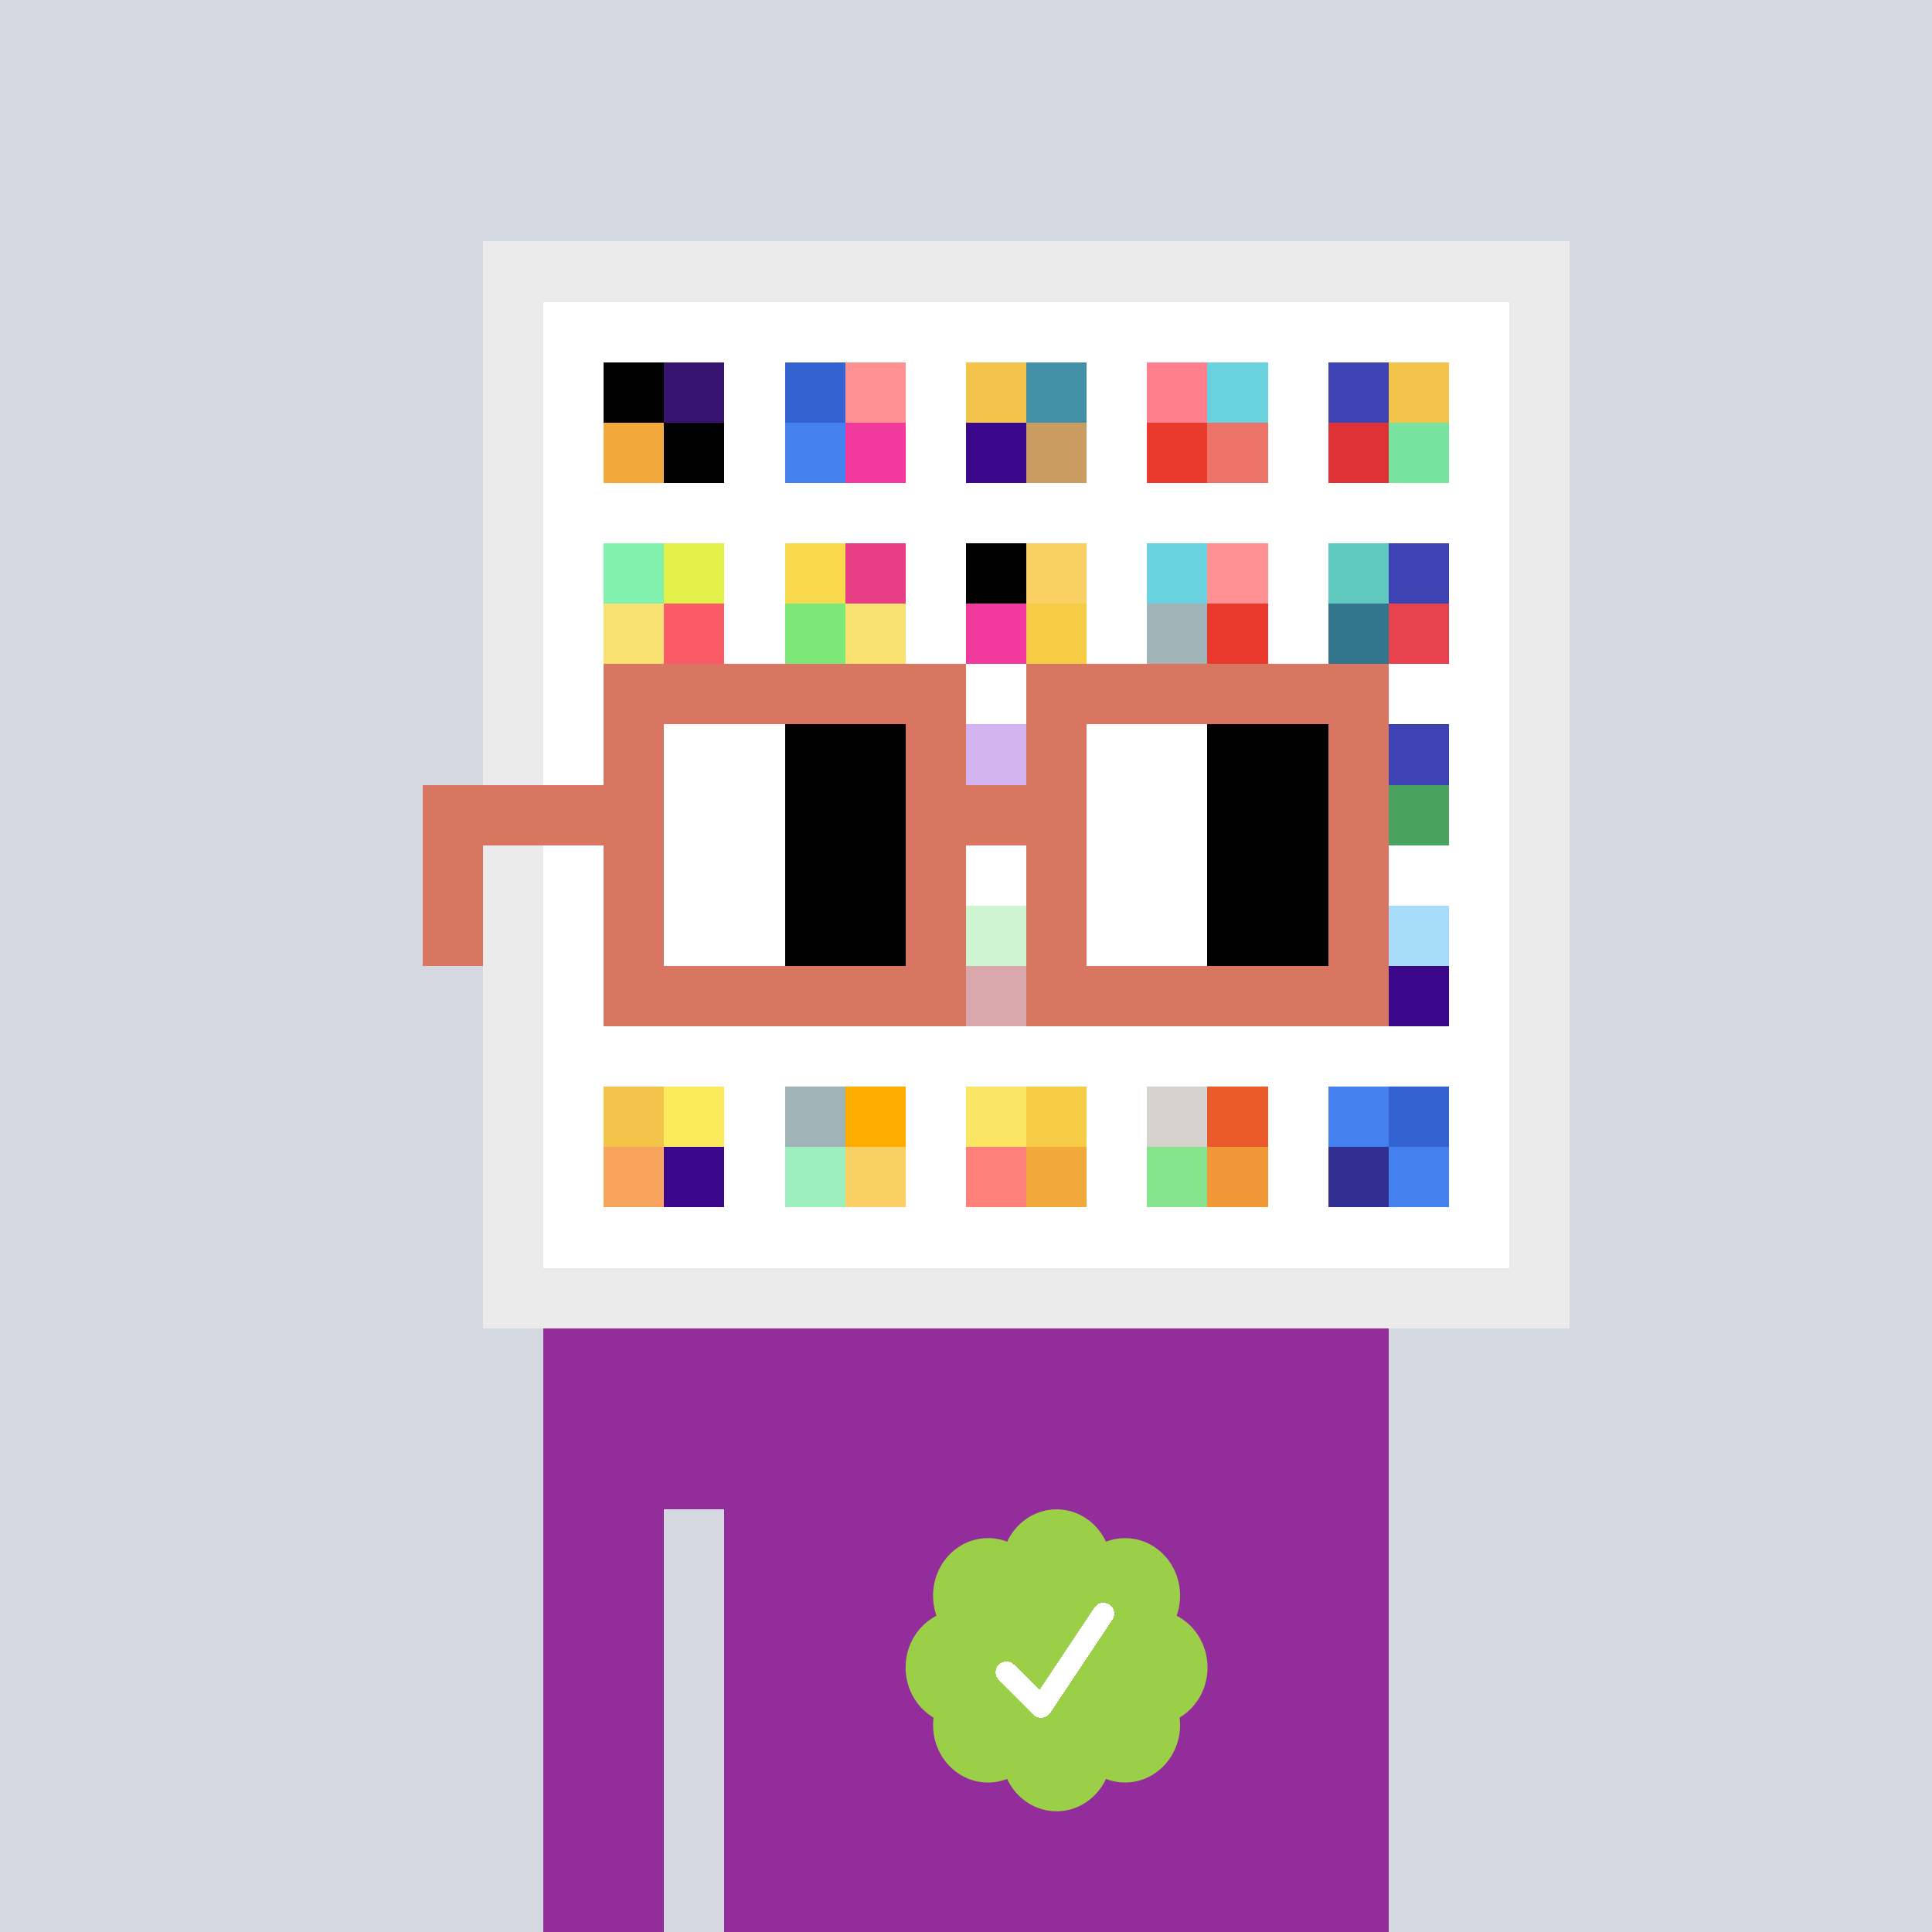 <svg xmlns="http://www.w3.org/2000/svg" viewBox="0 0 320 320" width="2000" height="2000" shape-rendering="crispEdges"><defs><style>.check{fill: #9CCF48}</style></defs><path fill="#D5D7E1" d="M0 0h320v320H0z" /><path fill="#EBEBEB" d="M80 40h180v180H80z"/><path fill="#FFFFFF" d="M90 50h160v160H90z"/><path fill="#000000" d="M100 60h10v10h-10z"/><path fill="#F2A93C" d="M100 70h10v10h-10z"/><path fill="#371471" d="M110 60h10v10h-10z"/><path fill="#000000" d="M110 70h10v10h-10z"/><path fill="#3263D0" d="M130 60h10v10h-10z"/><path fill="#4581EE" d="M130 70h10v10h-10z"/><path fill="#FF9193" d="M140 60h10v10h-10z"/><path fill="#F2399D" d="M140 70h10v10h-10z"/><path fill="#F4C44A" d="M160 60h10v10h-10z"/><path fill="#3B088C" d="M160 70h10v10h-10z"/><path fill="#4291A8" d="M170 60h10v10h-10z"/><path fill="#C99C5F" d="M170 70h10v10h-10z"/><path fill="#FF7F8E" d="M190 60h10v10h-10z"/><path fill="#EA3A2D" d="M190 70h10v10h-10z"/><path fill="#6AD1DE" d="M200 60h10v10h-10z"/><path fill="#EC7368" d="M200 70h10v10h-10z"/><path fill="#3D43B3" d="M220 60h10v10h-10z"/><path fill="#DE3237" d="M220 70h10v10h-10z"/><path fill="#F4C44A" d="M230 60h10v10h-10z"/><path fill="#77E39F" d="M230 70h10v10h-10z"/><path fill="#83F1AE" d="M100 90h10v10h-10z"/><path fill="#FAE272" d="M100 100h10v10h-10z"/><path fill="#E2F24A" d="M110 90h10v10h-10z"/><path fill="#FA5B67" d="M110 100h10v10h-10z"/><path fill="#F9DA4D" d="M130 90h10v10h-10z"/><path fill="#7DE778" d="M130 100h10v10h-10z"/><path fill="#E73E85" d="M140 90h10v10h-10z"/><path fill="#FAE272" d="M140 100h10v10h-10z"/><path fill="#000000" d="M160 90h10v10h-10z"/><path fill="#F2399D" d="M160 100h10v10h-10z"/><path fill="#FAD064" d="M170 90h10v10h-10z"/><path fill="#F6CB45" d="M170 100h10v10h-10z"/><path fill="#6AD1DE" d="M190 90h10v10h-10z"/><path fill="#A0B3B7" d="M190 100h10v10h-10z"/><path fill="#FF9193" d="M200 90h10v10h-10z"/><path fill="#EA3A2D" d="M200 100h10v10h-10z"/><path fill="#5FC9BF" d="M220 90h10v10h-10z"/><path fill="#33758D" d="M220 100h10v10h-10z"/><path fill="#3D43B3" d="M230 90h10v10h-10z"/><path fill="#E8424E" d="M230 100h10v10h-10z"/><path fill="#9741DA" d="M160 120h10v10h-10z"/><path fill="#3D43B3" d="M230 120h10v10h-10z"/><path fill="#49A25E" d="M230 130h10v10h-10z"/><path fill="#86E48E" d="M160 150h10v10h-10z"/><path fill="#9D262F" d="M160 160h10v10h-10z"/><path fill="#A7DDF9" d="M230 150h10v10h-10z"/><path fill="#3B088C" d="M230 160h10v10h-10z"/><path fill="#F4C44A" d="M100 180h10v10h-10z"/><path fill="#F9A45C" d="M100 190h10v10h-10z"/><path fill="#FBEA5B" d="M110 180h10v10h-10z"/><path fill="#3B088C" d="M110 190h10v10h-10z"/><path fill="#A0B3B7" d="M130 180h10v10h-10z"/><path fill="#9DEFBF" d="M130 190h10v10h-10z"/><path fill="#FFAB00" d="M140 180h10v10h-10z"/><path fill="#FAD064" d="M140 190h10v10h-10z"/><path fill="#FAE663" d="M160 180h10v10h-10z"/><path fill="#FF8079" d="M160 190h10v10h-10z"/><path fill="#F6CB45" d="M170 180h10v10h-10z"/><path fill="#F2A93C" d="M170 190h10v10h-10z"/><path fill="#D6D3CE" d="M190 180h10v10h-10z"/><path fill="#86E48E" d="M190 190h10v10h-10z"/><path fill="#EB5A2A" d="M200 180h10v10h-10z"/><path fill="#F09837" d="M200 190h10v10h-10z"/><path fill="#4581EE" d="M220 180h10v10h-10z"/><path fill="#322F92" d="M220 190h10v10h-10z"/><path fill="#3263D0" d="M230 180h10v10h-10z"/><path fill="#4581EE" d="M230 190h10v10h-10z"/><path fill="#922D9B" d="M90 220h20v100H90V220Zm20 0h10v30h-10v-30Zm10 0h110v100H120V220Z"/><path class="check" shape-rendering="geometricPrecision" d="M200 276.191c0-3.762-2.083-7.024-5.114-8.572a9.97 9.97 0 0 0 .567-3.333c0-5.262-4.072-9.519-9.091-9.519-1.118 0-2.19.199-3.18.595-1.472-3.184-4.586-5.362-8.181-5.362-3.595 0-6.704 2.184-8.182 5.357a8.604 8.604 0 0 0-3.182-.595c-5.023 0-9.09 4.262-9.09 9.524 0 1.176.198 2.295.565 3.333-3.028 1.548-5.112 4.805-5.112 8.572 0 3.559 1.862 6.661 4.624 8.299-.048.405-.077.81-.077 1.225 0 5.262 4.067 9.523 9.09 9.523 1.12 0 2.191-.204 3.179-.594 1.476 3.175 4.586 5.356 8.183 5.356 3.6 0 6.71-2.181 8.183-5.356.988.387 2.059.59 3.18.59 5.024 0 9.091-4.263 9.091-9.525 0-.413-.029-.818-.079-1.22 2.757-1.637 4.626-4.739 4.626-8.296v-.002Z" /><path fill="#fff" d="m184.249 268.252-10.319 15.476a1.785 1.785 0 0 1-2.478.496l-.274-.224-5.75-5.75a1.784 1.784 0 1 1 2.524-2.524l4.214 4.207 9.106-13.666a1.787 1.787 0 0 1 2.476-.493 1.784 1.784 0 0 1 .501 2.476v.002Z"/><path fill="#FFFFFF" fill-opacity=".6" d="M160 120h10v50h-10z"/><path fill="#fff" d="M130 120h-20v10h20v-10Zm0 10h-20v10h20v-10Zm0 10h-20v10h20v-10Zm0 10h-20v10h20v-10Z"/><path fill="#000" d="M150 120h-20v10h20v-10Zm0 10h-20v10h20v-10Zm0 10h-20v10h20v-10Zm0 10h-20v10h20v-10Z"/><path fill="#fff" d="M200 120h-20v10h20v-10Zm0 10h-20v10h20v-10Zm0 10h-20v10h20v-10Zm0 10h-20v10h20v-10Z"/><path fill="#000" d="M220 120h-20v10h20v-10Zm0 10h-20v10h20v-10Zm0 10h-20v10h20v-10Zm0 10h-20v10h20v-10Z"/><path fill="#D97661" d="M160 110h-60v10h60v-10Zm70 0h-60v10h60v-10Zm-120 10h-10v10h10v-10Zm50 0h-10v10h10v-10Zm20 0h-10v10h10v-10Zm50 0h-10v10h10v-10Zm0 10h-10v10h10v-10Zm-120 10h-10v10h10v-10Zm50 0h-10v10h10v-10Zm20 0h-10v10h10v-10Zm50 0h-10v10h10v-10Zm-150 0H70v10h10v-10Zm0 10H70v10h10v-10Zm30 0h-10v10h10v-10Zm50 0h-10v10h10v-10Zm20 0h-10v10h10v-10Zm50 0h-10v10h10v-10Zm-70 10h-60v10h60v-10Zm70 0h-60v10h60v-10Zm-120-30H70v10h40v-10Zm70 0h-30v10h30v-10Z"/></svg>